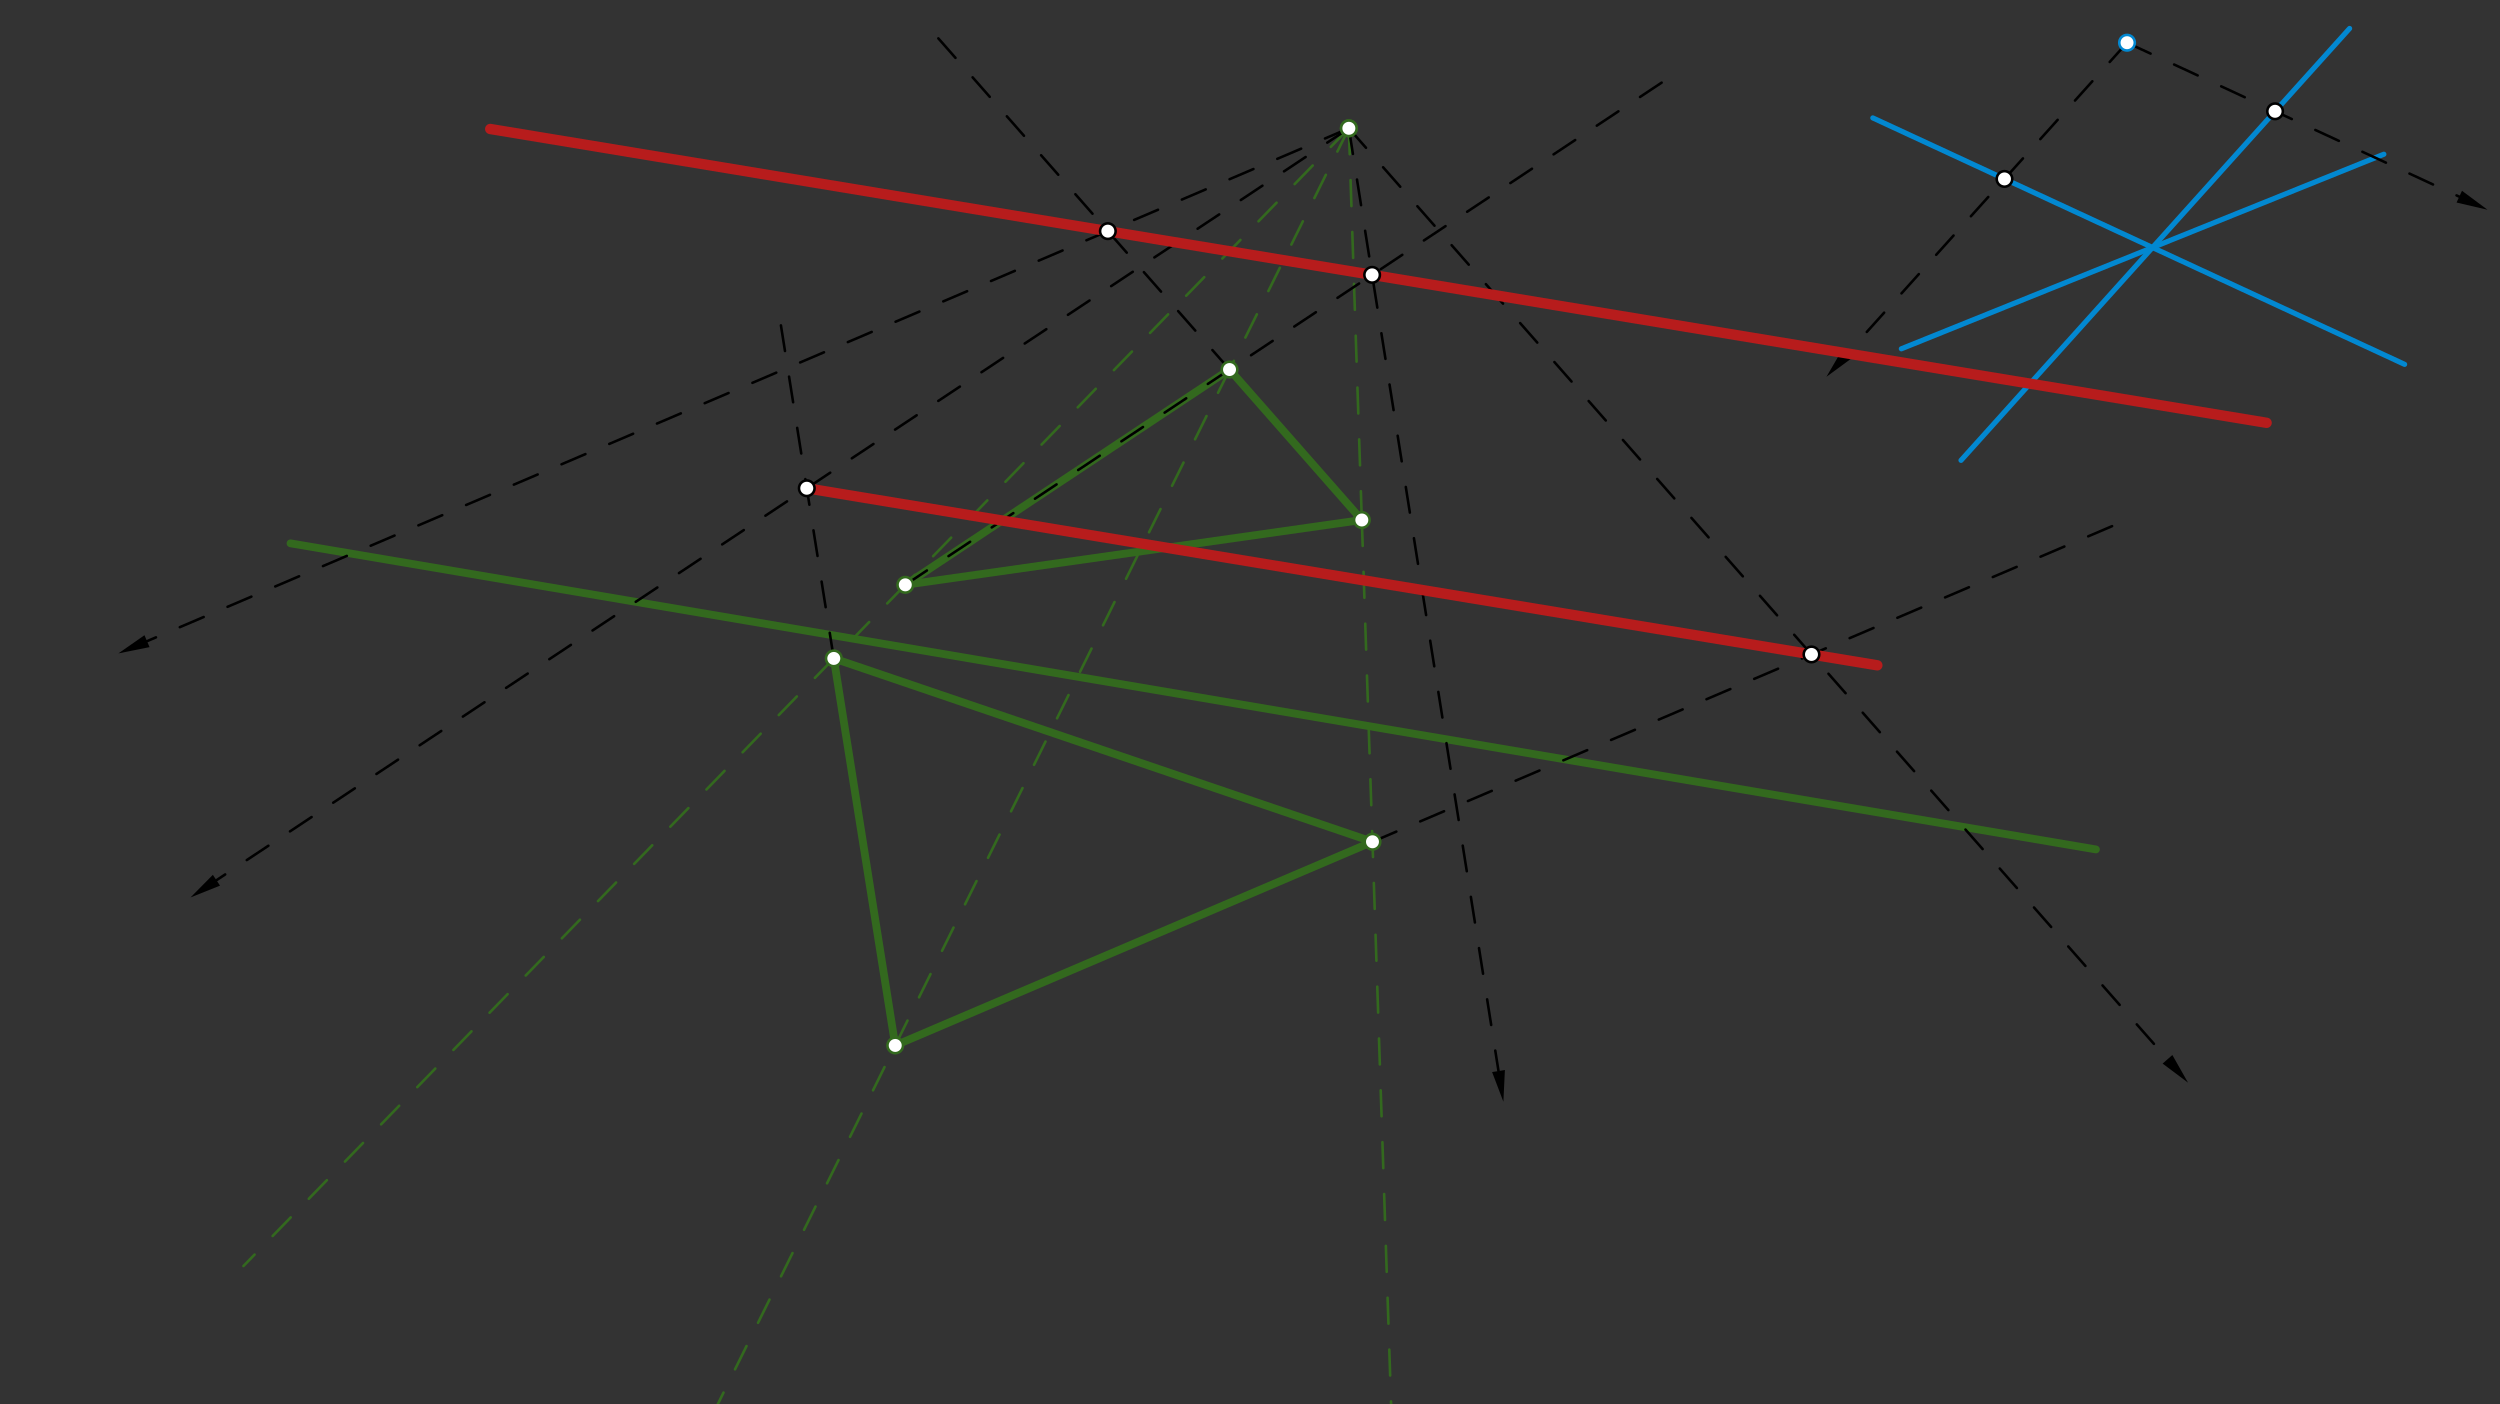 <svg xmlns="http://www.w3.org/2000/svg" class="svg--816" height="100%" preserveAspectRatio="xMidYMid meet" viewBox="0 0 963.78 541.417" width="100%"><rect x="0" y="0" width="963.78" height="541.417" fill="#333333" stroke="none"/><defs><marker id="marker-arrow" markerHeight="16" markerUnits="userSpaceOnUse" markerWidth="24" orient="auto-start-reverse" refX="24" refY="4" viewBox="0 0 24 8"><path d="M 0 0 L 24 4 L 0 8 z" stroke="inherit"></path></marker></defs><g class="aux-layer--949"></g><g class="main-layer--75a"><g class="element--733"><line stroke="#33691E" stroke-dasharray="none" stroke-linecap="round" stroke-width="3" x1="112" x2="808" y1="209.462" y2="327.462"></line></g><g class="element--733"><line stroke="#33691E" stroke-dasharray="none" stroke-linecap="round" stroke-width="3" x1="349" x2="525" y1="225.462" y2="200.462"></line></g><g class="element--733"><line stroke="#33691E" stroke-dasharray="none" stroke-linecap="round" stroke-width="3" x1="525" x2="474" y1="200.462" y2="142.462"></line></g><g class="element--733"><line stroke="#33691E" stroke-dasharray="none" stroke-linecap="round" stroke-width="3" x1="474" x2="349" y1="142.462" y2="225.462"></line></g><g class="element--733"><line stroke="#33691E" stroke-dasharray="10" stroke-linecap="round" stroke-width="1" x1="520" x2="349" y1="49.462" y2="225.462"></line></g><g class="element--733"><line stroke="#33691E" stroke-dasharray="10" stroke-linecap="round" stroke-width="1" x1="520" x2="474" y1="49.462" y2="142.462"></line></g><g class="element--733"><line stroke="#33691E" stroke-dasharray="10" stroke-linecap="round" stroke-width="1" x1="520" x2="525" y1="49.462" y2="200.462"></line></g><g class="element--733"><line stroke="#33691E" stroke-dasharray="10" stroke-linecap="round" stroke-width="1" x1="349" x2="93.856" y1="225.462" y2="488.067"></line></g><g class="element--733"><line stroke="#33691E" stroke-dasharray="10" stroke-linecap="round" stroke-width="1" x1="474" x2="275.912" y1="142.462" y2="542.946"></line></g><g class="element--733"><line stroke="#33691E" stroke-dasharray="10" stroke-linecap="round" stroke-width="1" x1="525" x2="536.49" y1="200.462" y2="547.446"></line></g><g class="element--733"><line stroke="#33691E" stroke-dasharray="10" stroke-linecap="round" stroke-width="1" x1="529.108" x2="321.436" y1="324.512" y2="253.833"></line></g><g class="element--733"><line stroke="#33691E" stroke-dasharray="none" stroke-linecap="round" stroke-width="3" x1="321.436" x2="345.119" y1="253.833" y2="403.027"></line></g><g class="element--733"><line stroke="#33691E" stroke-dasharray="none" stroke-linecap="round" stroke-width="3" x1="345.119" x2="529.108" y1="403.027" y2="324.512"></line></g><g class="element--733"><line stroke="#33691E" stroke-dasharray="none" stroke-linecap="round" stroke-width="3" x1="529.108" x2="321.436" y1="324.512" y2="253.833"></line></g><g class="element--733"><line stroke="#0288D1" stroke-dasharray="none" stroke-linecap="round" stroke-width="2" x1="733" x2="919" y1="134.463" y2="59.463"></line></g><g class="element--733"><line stroke="#0288D1" stroke-dasharray="none" stroke-linecap="round" stroke-width="2" x1="722" x2="927" y1="45.463" y2="140.463"></line></g><g class="element--733"><line stroke="#0288D1" stroke-dasharray="none" stroke-linecap="round" stroke-width="2" x1="829.813" x2="756" y1="95.425" y2="177.463"></line></g><g class="element--733"><line stroke="#0288D1" stroke-dasharray="none" stroke-linecap="round" stroke-width="2" x1="829.813" x2="905.795" y1="95.425" y2="10.977"></line></g><g class="element--733"><line stroke="#000000" stroke-dasharray="10" stroke-linecap="round" stroke-width="1" x1="820" x2="712.138" y1="16.462" y2="136.342"></line><path d="M704.112,145.263 l12,2.5 l0,-5 z" fill="#000000" stroke="#000000" stroke-width="0" transform="rotate(311.979, 704.112, 145.263)"></path></g><g class="element--733"><line stroke="#000000" stroke-dasharray="10" stroke-linecap="round" stroke-width="1" x1="820" x2="948.079" y1="16.462" y2="75.816"></line><path d="M958.966,80.862 l12,2.5 l0,-5 z" fill="#000000" stroke="#000000" stroke-width="0" transform="rotate(204.864, 958.966, 80.862)"></path></g><g class="element--733"><line stroke="#000000" stroke-dasharray="10" stroke-linecap="round" stroke-width="1" x1="321.436" x2="300.276" y1="253.833" y2="120.536"></line></g><g class="element--733"><line stroke="#000000" stroke-dasharray="10" stroke-linecap="round" stroke-width="1" x1="529.108" x2="814.674" y1="324.512" y2="202.65"></line></g><g class="element--733"><line stroke="#000000" stroke-dasharray="10" stroke-linecap="round" stroke-width="1" x1="520" x2="83.439" y1="49.462" y2="339.339"></line><path d="M73.442,345.977 l12,2.5 l0,-5 z" fill="#000000" stroke="#000000" stroke-width="0" transform="rotate(326.416, 73.442, 345.977)"></path></g><g class="element--733"><line stroke="#000000" stroke-dasharray="10" stroke-linecap="round" stroke-width="1" x1="520" x2="835.59" y1="49.462" y2="408.368"></line><path d="M843.514,417.38 l12,2.5 l0,-5 z" fill="#000000" stroke="#000000" stroke-width="0" transform="rotate(228.674, 843.514, 417.38)"></path></g><g class="element--733"><line stroke="#000000" stroke-dasharray="10" stroke-linecap="round" stroke-width="1" x1="349" x2="648.219" y1="225.462" y2="26.781"></line></g><g class="element--733"><line stroke="#000000" stroke-dasharray="10" stroke-linecap="round" stroke-width="1" x1="520" x2="577.69" y1="49.462" y2="412.886"></line><path d="M579.571,424.737 l12,2.5 l0,-5 z" fill="#000000" stroke="#000000" stroke-width="0" transform="rotate(260.98, 579.571, 424.737)"></path></g><g class="element--733"><line stroke="#000000" stroke-dasharray="10" stroke-linecap="round" stroke-width="1" x1="474" x2="356.978" y1="142.462" y2="9.379"></line></g><g class="element--733"><line stroke="#000000" stroke-dasharray="10" stroke-linecap="round" stroke-width="1" x1="520" x2="56.673" y1="49.462" y2="247.182"></line><path d="M45.636,251.892 l12,2.5 l0,-5 z" fill="#000000" stroke="#000000" stroke-width="0" transform="rotate(336.89, 45.636, 251.892)"></path></g><g class="element--733"><line stroke="#B71C1C" stroke-dasharray="none" stroke-linecap="round" stroke-width="4" x1="427.088" x2="528.969" y1="89.112" y2="105.963"></line></g><g class="element--733"><line stroke="#B71C1C" stroke-dasharray="none" stroke-linecap="round" stroke-width="4" x1="427.088" x2="188.992" y1="89.112" y2="49.729"></line></g><g class="element--733"><line stroke="#B71C1C" stroke-dasharray="none" stroke-linecap="round" stroke-width="4" x1="528.969" x2="873.797" y1="105.963" y2="162.999"></line></g><g class="element--733"><line stroke="#B71C1C" stroke-dasharray="none" stroke-linecap="round" stroke-width="4" x1="311.021" x2="723.731" y1="188.225" y2="256.489"></line></g><g class="element--733"><circle cx="520" cy="49.462" r="3" stroke="#33691E" stroke-width="1" fill="#ffffff"></circle>}</g><g class="element--733"><circle cx="520" cy="49.462" r="3" stroke="#33691E" stroke-width="1" fill="#ffffff"></circle>}</g><g class="element--733"><circle cx="349" cy="225.462" r="3" stroke="#33691E" stroke-width="1" fill="#ffffff"></circle>}</g><g class="element--733"><circle cx="525" cy="200.462" r="3" stroke="#33691E" stroke-width="1" fill="#ffffff"></circle>}</g><g class="element--733"><circle cx="474" cy="142.462" r="3" stroke="#33691E" stroke-width="1" fill="#ffffff"></circle>}</g><g class="element--733"><circle cx="321.436" cy="253.833" r="3" stroke="#33691E" stroke-width="1" fill="#ffffff"></circle>}</g><g class="element--733"><circle cx="345.119" cy="403.027" r="3" stroke="#33691E" stroke-width="1" fill="#ffffff"></circle>}</g><g class="element--733"><circle cx="529.108" cy="324.512" r="3" stroke="#33691E" stroke-width="1" fill="#ffffff"></circle>}</g><g class="element--733"><circle cx="820" cy="16.462" r="3" stroke="#0288D1" stroke-width="1" fill="#ffffff"></circle>}</g><g class="element--733"><circle cx="772.748" cy="68.98" r="3" stroke="#000000" stroke-width="1" fill="#ffffff"></circle>}</g><g class="element--733"><circle cx="877.066" cy="42.908" r="3" stroke="#000000" stroke-width="1" fill="#ffffff"></circle>}</g><g class="element--733"><circle cx="311.021" cy="188.225" r="3" stroke="#000000" stroke-width="1" fill="#ffffff"></circle>}</g><g class="element--733"><circle cx="698.349" cy="252.29" r="3" stroke="#000000" stroke-width="1" fill="#ffffff"></circle>}</g><g class="element--733"><circle cx="528.969" cy="105.963" r="3" stroke="#000000" stroke-width="1" fill="#ffffff"></circle>}</g><g class="element--733"><circle cx="427.088" cy="89.112" r="3" stroke="#000000" stroke-width="1" fill="#ffffff"></circle>}</g></g><g class="snaps-layer--ac6"></g><g class="temp-layer--52d"></g></svg>